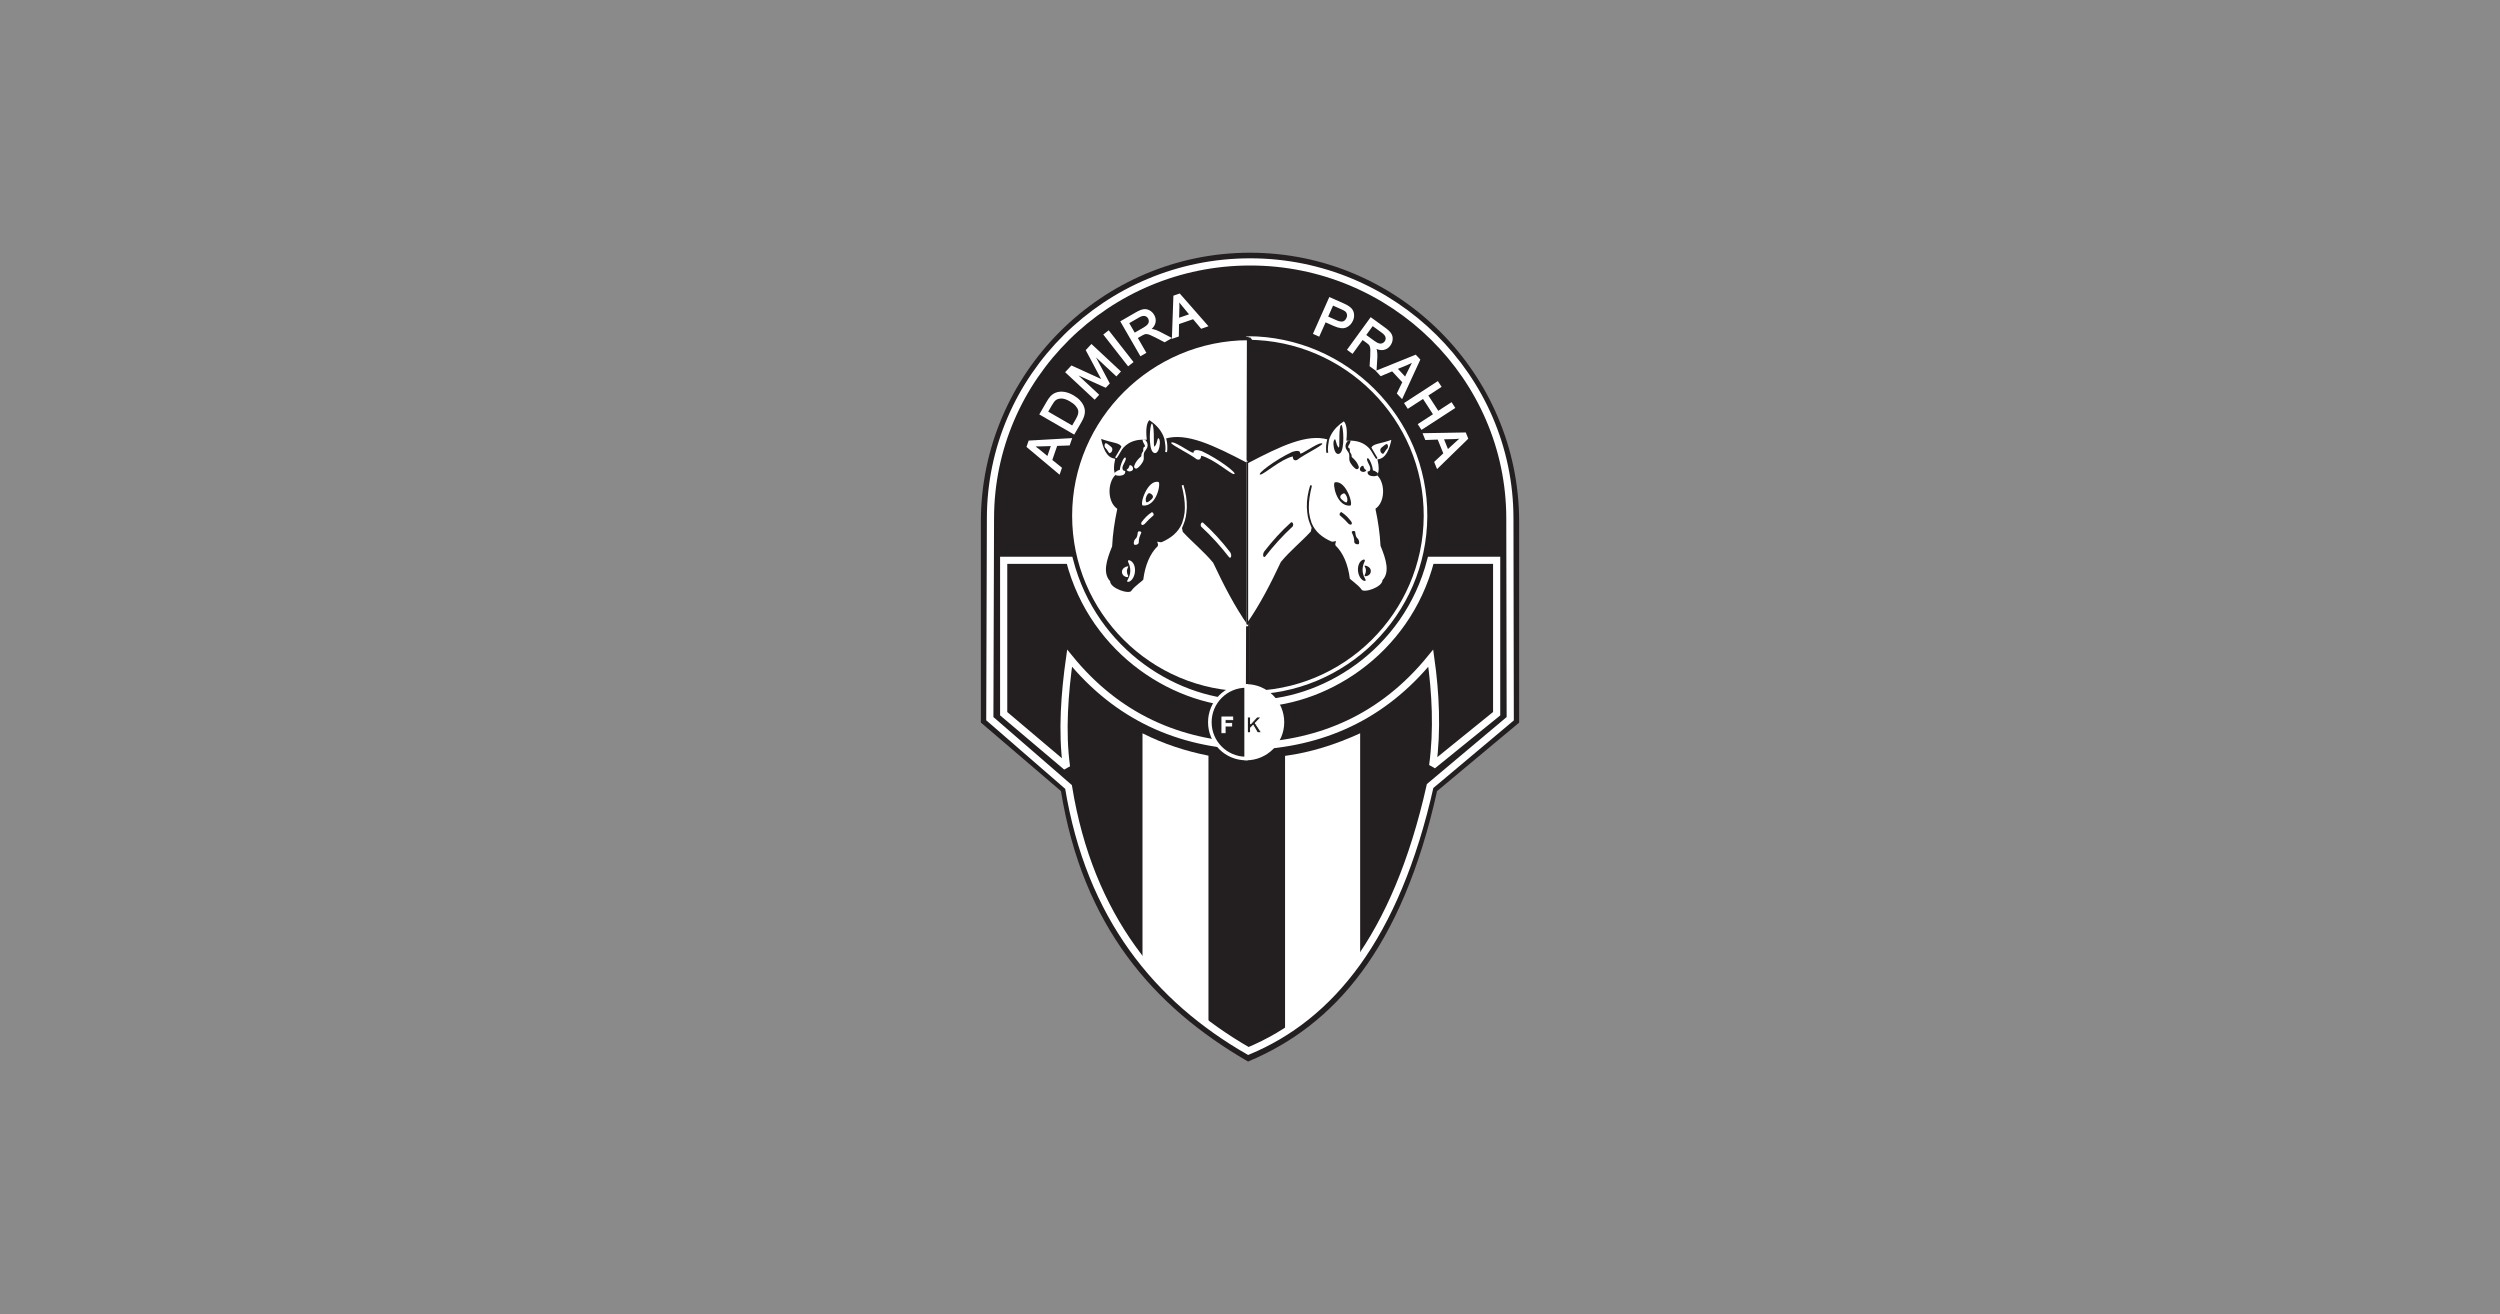 <svg width="544" height="286" viewBox="0 0 544 286" fill="none" xmlns="http://www.w3.org/2000/svg">
<rect x="0" y="0" width="544" height="286" fill="#808080" stroke="none"/>
<rect width="544" height="286" fill="white" fill-opacity="0.08"/>
<g clip-path="url(#clip0_7202_231196)">
<path fill-rule="evenodd" clip-rule="evenodd" d="M272.005 55.383C304.044 55.383 330.177 81.516 330.177 113.559V157.055L312.353 171.93C304.716 206.43 289.892 222.848 271.603 230.559C251.364 218.785 235.966 201.461 231.224 171.93L213.825 157.051V113.555C213.829 81.516 239.962 55.383 272.005 55.383Z" fill="#231F20"/>
<path d="M272.005 55.383C304.044 55.383 330.177 81.516 330.177 113.559V157.055L312.353 171.93C304.716 206.43 289.892 222.848 271.603 230.559C251.364 218.785 235.966 201.461 231.224 171.93L213.825 157.051V113.555C213.829 81.516 239.962 55.383 272.005 55.383Z" stroke="#231F20" stroke-width="0.781" stroke-miterlimit="2.61"/>
<path d="M272.036 56.992C303.161 56.992 328.548 82.074 328.548 112.832L328.626 156.395L311.192 171.039C303.774 204.156 289.411 221.297 271.646 228.695C251.985 217.395 237.122 199.586 232.513 171.242L215.384 156.383L215.524 112.828C215.524 82.074 240.911 56.992 272.036 56.992Z" stroke="white" stroke-width="1.562" stroke-miterlimit="2.61"/>
<path d="M285.949 72.549L289.361 64.886L292.252 66.173C292.761 66.4 293.139 66.597 293.385 66.766C293.734 66.996 293.996 67.256 294.171 67.547C294.348 67.835 294.442 68.171 294.454 68.557C294.47 68.944 294.393 69.327 294.224 69.707C293.934 70.359 293.481 70.819 292.864 71.087C292.249 71.352 291.4 71.243 290.316 70.761L288.351 69.885L286.964 73.001L285.949 72.549ZM288.753 68.981L290.734 69.863C291.39 70.155 291.909 70.24 292.293 70.119C292.677 69.997 292.968 69.715 293.165 69.273C293.307 68.952 293.347 68.642 293.284 68.343C293.226 68.041 293.081 67.795 292.849 67.604C292.698 67.483 292.393 67.32 291.933 67.115L289.973 66.242L288.753 68.981Z" fill="white"/>
<path d="M285.949 72.549L285.771 72.47L285.692 72.648L285.87 72.728L285.949 72.549ZM289.361 64.886L289.441 64.708L289.262 64.628L289.183 64.807L289.361 64.886ZM293.385 66.766L293.275 66.927L293.278 66.928L293.385 66.766ZM294.171 67.547L294.003 67.648L294.004 67.65L294.171 67.547ZM294.454 68.557L294.259 68.563L294.259 68.565L294.454 68.557ZM292.864 71.087L292.941 71.266L292.942 71.266L292.864 71.087ZM288.351 69.885L288.43 69.707L288.252 69.628L288.172 69.806L288.351 69.885ZM286.964 73.001L286.884 73.18L287.063 73.259L287.142 73.081L286.964 73.001ZM288.753 68.981L288.575 68.902L288.495 69.08L288.674 69.16L288.753 68.981ZM293.284 68.343L293.092 68.38L293.093 68.383L293.284 68.343ZM292.849 67.604L292.973 67.453L292.972 67.452L292.849 67.604ZM289.973 66.242L290.052 66.064L289.874 65.984L289.794 66.163L289.973 66.242ZM286.128 72.629L289.54 64.966L289.183 64.807L285.771 72.47L286.128 72.629ZM289.282 65.065L292.173 66.352L292.332 65.995L289.441 64.708L289.282 65.065ZM292.173 66.352C292.678 66.577 293.043 66.769 293.275 66.927L293.495 66.604C293.234 66.426 292.844 66.223 292.332 65.995L292.173 66.352ZM293.278 66.928C293.607 67.146 293.846 67.387 294.003 67.648L294.338 67.447C294.145 67.126 293.86 66.845 293.493 66.603L293.278 66.928ZM294.004 67.65C294.161 67.904 294.248 68.207 294.259 68.563L294.649 68.551C294.636 68.136 294.534 67.766 294.337 67.445L294.004 67.65ZM294.259 68.565C294.273 68.919 294.203 69.273 294.046 69.627L294.402 69.786C294.583 69.381 294.666 68.968 294.649 68.549L294.259 68.565ZM294.046 69.627C293.774 70.238 293.355 70.66 292.786 70.908L292.942 71.266C293.606 70.977 294.094 70.48 294.402 69.786L294.046 69.627ZM292.787 70.908C292.249 71.139 291.465 71.058 290.396 70.582L290.237 70.939C291.335 71.428 292.249 71.565 292.941 71.266L292.787 70.908ZM290.396 70.582L288.43 69.707L288.271 70.064L290.237 70.939L290.396 70.582ZM288.172 69.806L286.785 72.922L287.142 73.081L288.529 69.965L288.172 69.806ZM287.043 72.823L286.029 72.371L285.87 72.728L286.884 73.18L287.043 72.823ZM288.674 69.16L290.655 70.042L290.814 69.685L288.833 68.803L288.674 69.16ZM290.655 70.042C291.323 70.339 291.898 70.448 292.352 70.305L292.234 69.933C291.92 70.032 291.456 69.971 290.814 69.685L290.655 70.042ZM292.352 70.305C292.8 70.163 293.128 69.835 293.343 69.352L292.986 69.193C292.807 69.596 292.554 69.831 292.234 69.933L292.352 70.305ZM293.343 69.352C293.5 69 293.548 68.648 293.475 68.303L293.093 68.383C293.146 68.636 293.115 68.905 292.986 69.193L293.343 69.352ZM293.476 68.306C293.41 67.961 293.241 67.674 292.973 67.453L292.725 67.755C292.921 67.916 293.043 68.122 293.092 68.38L293.476 68.306ZM292.972 67.452C292.799 67.313 292.471 67.141 292.013 66.936L291.854 67.293C292.315 67.499 292.598 67.653 292.726 67.756L292.972 67.452ZM292.013 66.936L290.052 66.064L289.893 66.421L291.854 67.293L292.013 66.936ZM289.794 66.163L288.575 68.902L288.932 69.061L290.151 66.322L289.794 66.163Z" fill="white"/>
<path d="M255.208 73.461L255.523 64.481L256.653 64.091L262.631 70.905L261.435 71.317L259.683 69.233L256.366 70.375L256.322 73.077L255.208 73.461ZM256.375 69.416L259.064 68.49L257.479 66.579C256.997 65.998 256.621 65.514 256.35 65.128C256.425 65.671 256.456 66.225 256.445 66.79L256.375 69.416Z" fill="white"/>
<path d="M255.208 73.461L255.012 73.454L255.002 73.738L255.271 73.646L255.208 73.461ZM255.523 64.481L255.459 64.296L255.332 64.34L255.327 64.474L255.523 64.481ZM256.653 64.091L256.8 63.962L256.714 63.864L256.59 63.907L256.653 64.091ZM262.631 70.905L262.694 71.09L262.969 70.995L262.777 70.776L262.631 70.905ZM261.435 71.317L261.285 71.442L261.372 71.545L261.498 71.501L261.435 71.317ZM259.683 69.233L259.832 69.107L259.746 69.005L259.619 69.049L259.683 69.233ZM256.366 70.375L256.302 70.19L256.173 70.235L256.171 70.372L256.366 70.375ZM256.322 73.077L256.386 73.262L256.515 73.217L256.517 73.08L256.322 73.077ZM256.375 69.416L256.179 69.411L256.172 69.692L256.438 69.601L256.375 69.416ZM259.064 68.49L259.127 68.675L259.394 68.583L259.214 68.365L259.064 68.49ZM257.479 66.579L257.63 66.454L257.63 66.454L257.479 66.579ZM256.35 65.128L256.511 65.016L256.157 65.154L256.35 65.128ZM256.445 66.79L256.64 66.795L256.64 66.793L256.445 66.79ZM255.403 73.468L255.718 64.487L255.327 64.474L255.012 73.454L255.403 73.468ZM255.586 64.665L256.717 64.276L256.59 63.907L255.459 64.296L255.586 64.665ZM256.506 64.22L262.484 71.034L262.777 70.776L256.8 63.962L256.506 64.22ZM262.567 70.72L261.371 71.132L261.498 71.501L262.694 71.09L262.567 70.72ZM261.584 71.191L259.832 69.107L259.533 69.359L261.285 71.442L261.584 71.191ZM259.619 69.049L256.302 70.19L256.43 70.56L259.746 69.418L259.619 69.049ZM256.171 70.372L256.127 73.074L256.517 73.08L256.561 70.378L256.171 70.372ZM256.259 72.892L255.144 73.276L255.271 73.646L256.386 73.262L256.259 72.892ZM256.438 69.601L259.127 68.675L259 68.305L256.311 69.231L256.438 69.601ZM259.214 68.365L257.63 66.454L257.329 66.703L258.913 68.615L259.214 68.365ZM257.63 66.454C257.149 65.875 256.777 65.396 256.511 65.016L256.19 65.239C256.465 65.633 256.845 66.121 257.329 66.703L257.63 66.454ZM256.157 65.154C256.23 65.687 256.261 66.231 256.249 66.786L256.64 66.793C256.651 66.219 256.62 65.655 256.544 65.101L256.157 65.154ZM256.249 66.784L256.179 69.411L256.57 69.421L256.64 66.795L256.249 66.784Z" fill="white"/>
<path d="M293.373 76.073L298.304 69.287L301.313 71.473C301.918 71.913 302.333 72.308 302.558 72.661C302.785 73.01 302.881 73.407 302.845 73.852C302.809 74.298 302.656 74.707 302.384 75.081C302.034 75.562 301.584 75.855 301.032 75.958C300.48 76.062 299.847 75.922 299.13 75.539C299.285 75.825 299.384 76.069 299.426 76.27C299.514 76.701 299.544 77.183 299.516 77.714L299.354 80.419L298.225 79.598L298.353 77.534C298.386 76.936 298.397 76.467 298.384 76.128C298.371 75.788 298.328 75.526 298.255 75.341C298.185 75.158 298.093 75 297.979 74.865C297.893 74.769 297.734 74.637 297.503 74.469L296.461 73.712L294.271 76.726L293.373 76.073ZM297.026 72.935L298.956 74.337C299.367 74.635 299.718 74.827 300.01 74.912C300.304 74.993 300.579 74.986 300.834 74.888C301.091 74.787 301.299 74.627 301.458 74.408C301.692 74.087 301.766 73.738 301.682 73.361C301.6 72.986 301.308 72.615 300.805 72.25L298.657 70.689L297.026 72.935Z" fill="white"/>
<path d="M293.373 76.073L293.215 75.959L293.101 76.117L293.259 76.231L293.373 76.073ZM298.304 69.287L298.419 69.129L298.261 69.014L298.146 69.172L298.304 69.287ZM302.558 72.661L302.393 72.766L302.394 72.767L302.558 72.661ZM299.13 75.539L299.223 75.366L298.958 75.631L299.13 75.539ZM299.426 76.27L299.618 76.231L299.617 76.229L299.426 76.27ZM299.516 77.714L299.711 77.726L299.711 77.724L299.516 77.714ZM299.354 80.419L299.24 80.577L299.528 80.787L299.549 80.431L299.354 80.419ZM298.225 79.598L298.03 79.586L298.023 79.693L298.11 79.756L298.225 79.598ZM298.353 77.534L298.548 77.546L298.548 77.545L298.353 77.534ZM298.255 75.341L298.073 75.411L298.074 75.413L298.255 75.341ZM297.979 74.865L298.128 74.739L298.124 74.734L297.979 74.865ZM296.461 73.712L296.576 73.554L296.418 73.439L296.303 73.598L296.461 73.712ZM294.271 76.726L294.157 76.884L294.315 76.999L294.43 76.841L294.271 76.726ZM297.026 72.935L296.868 72.82L296.753 72.978L296.911 73.093L297.026 72.935ZM300.01 74.912L299.956 75.099L299.958 75.1L300.01 74.912ZM300.834 74.888L300.904 75.07L300.905 75.07L300.834 74.888ZM301.682 73.361L301.491 73.402L301.491 73.403L301.682 73.361ZM298.657 70.689L298.772 70.531L298.614 70.417L298.499 70.575L298.657 70.689ZM293.531 76.188L298.462 69.402L298.146 69.172L293.215 75.959L293.531 76.188ZM298.189 69.445L301.198 71.631L301.428 71.315L298.419 69.129L298.189 69.445ZM301.198 71.631C301.796 72.066 302.188 72.445 302.393 72.766L302.723 72.555C302.478 72.172 302.039 71.76 301.428 71.315L301.198 71.631ZM302.394 72.767C302.596 73.077 302.683 73.431 302.65 73.837L303.04 73.868C303.079 73.383 302.974 72.942 302.722 72.554L302.394 72.767ZM302.65 73.837C302.617 74.245 302.477 74.62 302.226 74.966L302.542 75.195C302.834 74.794 303.001 74.35 303.04 73.868L302.65 73.837ZM302.226 74.966C301.904 75.409 301.495 75.672 300.996 75.766L301.068 76.15C301.672 76.037 302.165 75.715 302.542 75.195L302.226 74.966ZM300.996 75.766C300.504 75.859 299.917 75.738 299.223 75.366L299.038 75.711C299.777 76.106 300.457 76.265 301.068 76.15L300.996 75.766ZM298.958 75.631C299.109 75.91 299.198 76.135 299.235 76.311L299.617 76.229C299.569 76.003 299.461 75.741 299.302 75.446L298.958 75.631ZM299.235 76.309C299.319 76.721 299.348 77.186 299.321 77.704L299.711 77.724C299.739 77.18 299.709 76.682 299.618 76.231L299.235 76.309ZM299.321 77.703L299.159 80.407L299.549 80.431L299.711 77.726L299.321 77.703ZM299.469 80.261L298.34 79.44L298.11 79.756L299.24 80.577L299.469 80.261ZM298.42 79.61L298.548 77.546L298.158 77.522L298.03 79.586L298.42 79.61ZM298.548 77.545C298.581 76.945 298.592 76.469 298.579 76.121L298.189 76.135C298.201 76.466 298.191 76.927 298.158 77.523L298.548 77.545ZM298.579 76.121C298.566 75.772 298.522 75.485 298.437 75.27L298.074 75.413C298.135 75.568 298.176 75.805 298.189 76.135L298.579 76.121ZM298.438 75.272C298.361 75.07 298.258 74.892 298.128 74.739L297.83 74.991C297.929 75.107 298.01 75.247 298.073 75.411L298.438 75.272ZM298.124 74.734C298.023 74.622 297.85 74.48 297.617 74.311L297.388 74.627C297.618 74.795 297.763 74.916 297.834 74.996L298.124 74.734ZM297.617 74.311L296.576 73.554L296.346 73.87L297.388 74.627L297.617 74.311ZM296.303 73.598L294.113 76.611L294.43 76.841L296.619 73.827L296.303 73.598ZM294.386 76.568L293.488 75.915L293.259 76.231L294.157 76.884L294.386 76.568ZM296.911 73.093L298.842 74.495L299.071 74.179L297.141 72.777L296.911 73.093ZM298.842 74.495C299.26 74.799 299.632 75.005 299.956 75.099L300.065 74.724C299.804 74.648 299.474 74.472 299.071 74.179L298.842 74.495ZM299.958 75.1C300.287 75.192 300.605 75.185 300.904 75.07L300.764 74.705C300.553 74.786 300.321 74.796 300.062 74.724L299.958 75.1ZM300.905 75.07C301.196 74.956 301.435 74.773 301.616 74.523L301.3 74.293C301.164 74.481 300.986 74.618 300.763 74.706L300.905 75.07ZM301.616 74.523C301.882 74.158 301.969 73.752 301.872 73.318L301.491 73.403C301.563 73.724 301.502 74.016 301.3 74.293L301.616 74.523ZM301.873 73.319C301.776 72.876 301.439 72.469 300.92 72.092L300.69 72.408C301.177 72.762 301.424 73.096 301.491 73.402L301.873 73.319ZM300.92 72.092L298.772 70.531L298.542 70.847L300.69 72.408L300.92 72.092ZM298.499 70.575L296.868 72.82L297.184 73.049L298.815 70.804L298.499 70.575Z" fill="white"/>
<path d="M248.227 77.261L244.032 69.996L247.253 68.137C247.901 67.763 248.431 67.545 248.844 67.482C249.256 67.417 249.658 67.491 250.05 67.705C250.442 67.919 250.754 68.226 250.984 68.625C251.282 69.141 251.366 69.671 251.236 70.218C251.107 70.764 250.721 71.286 250.079 71.784C250.404 71.76 250.667 71.769 250.868 71.811C251.298 71.907 251.75 72.075 252.224 72.317L254.629 73.564L253.42 74.263L251.586 73.306C251.053 73.032 250.629 72.832 250.314 72.706C249.999 72.579 249.742 72.512 249.543 72.503C249.348 72.493 249.165 72.512 248.996 72.562C248.873 72.602 248.688 72.693 248.44 72.836L247.325 73.48L249.188 76.706L248.227 77.261ZM246.845 72.647L248.911 71.454C249.351 71.201 249.668 70.958 249.865 70.725C250.059 70.49 250.163 70.236 250.178 69.963C250.19 69.687 250.129 69.432 249.993 69.198C249.795 68.854 249.506 68.644 249.128 68.568C248.752 68.489 248.295 68.606 247.756 68.916L245.457 70.244L246.845 72.647Z" fill="white"/>
<path d="M248.227 77.261L248.057 77.359L248.155 77.528L248.324 77.43L248.227 77.261ZM244.032 69.996L243.935 69.827L243.765 69.925L243.863 70.094L244.032 69.996ZM248.844 67.482L248.874 67.675L248.875 67.675L248.844 67.482ZM250.079 71.784L249.96 71.63L250.094 71.979L250.079 71.784ZM250.868 71.811L250.91 71.621L250.909 71.62L250.868 71.811ZM252.224 72.317L252.314 72.144L252.312 72.143L252.224 72.317ZM254.629 73.564L254.727 73.734L255.035 73.555L254.719 73.391L254.629 73.564ZM253.42 74.263L253.33 74.436L253.425 74.485L253.517 74.432L253.42 74.263ZM251.586 73.306L251.676 73.133L251.675 73.133L251.586 73.306ZM249.543 72.503L249.533 72.698L249.535 72.698L249.543 72.503ZM248.996 72.562L248.941 72.374L248.935 72.376L248.996 72.562ZM247.325 73.48L247.228 73.311L247.059 73.408L247.156 73.578L247.325 73.48ZM249.188 76.706L249.286 76.875L249.455 76.777L249.357 76.608L249.188 76.706ZM246.845 72.647L246.676 72.745L246.773 72.914L246.942 72.817L246.845 72.647ZM249.865 70.725L250.014 70.852L250.015 70.85L249.865 70.725ZM250.178 69.963L250.373 69.974L250.373 69.972L250.178 69.963ZM249.128 68.568L249.088 68.759L249.089 68.759L249.128 68.568ZM245.457 70.244L245.359 70.075L245.19 70.172L245.288 70.342L245.457 70.244ZM248.396 77.163L244.201 69.899L243.863 70.094L248.057 77.359L248.396 77.163ZM244.13 70.165L247.351 68.306L247.156 67.968L243.935 69.827L244.13 70.165ZM247.351 68.306C247.991 67.936 248.497 67.732 248.874 67.675L248.815 67.289C248.366 67.357 247.81 67.59 247.156 67.968L247.351 68.306ZM248.875 67.675C249.241 67.617 249.599 67.681 249.956 67.876L250.143 67.533C249.716 67.3 249.271 67.216 248.814 67.289L248.875 67.675ZM249.956 67.876C250.316 68.072 250.602 68.353 250.815 68.723L251.154 68.528C250.905 68.098 250.568 67.765 250.143 67.533L249.956 67.876ZM250.815 68.723C251.09 69.198 251.164 69.678 251.046 70.172L251.426 70.263C251.568 69.665 251.474 69.083 251.154 68.528L250.815 68.723ZM251.046 70.172C250.931 70.66 250.582 71.147 249.96 71.63L250.199 71.938C250.861 71.425 251.283 70.868 251.426 70.263L251.046 70.172ZM250.094 71.979C250.41 71.955 250.652 71.965 250.827 72.002L250.909 71.62C250.682 71.572 250.399 71.564 250.065 71.589L250.094 71.979ZM250.826 72.002C251.236 72.093 251.673 72.255 252.135 72.491L252.312 72.143C251.826 71.895 251.359 71.72 250.91 71.621L250.826 72.002ZM252.134 72.49L254.539 73.738L254.719 73.391L252.314 72.144L252.134 72.49ZM254.531 73.395L253.322 74.094L253.517 74.432L254.727 73.734L254.531 73.395ZM253.51 74.089L251.676 73.133L251.496 73.479L253.33 74.436L253.51 74.089ZM251.675 73.133C251.141 72.858 250.71 72.654 250.387 72.525L250.242 72.887C250.548 73.01 250.966 73.207 251.497 73.48L251.675 73.133ZM250.387 72.525C250.063 72.395 249.783 72.318 249.552 72.308L249.535 72.698C249.701 72.706 249.934 72.764 250.242 72.887L250.387 72.525ZM249.554 72.308C249.339 72.297 249.134 72.318 248.941 72.374L249.05 72.749C249.197 72.707 249.357 72.689 249.533 72.698L249.554 72.308ZM248.935 72.376C248.792 72.423 248.592 72.523 248.343 72.667L248.538 73.005C248.785 72.863 248.955 72.781 249.056 72.748L248.935 72.376ZM248.343 72.667L247.228 73.311L247.423 73.649L248.538 73.005L248.343 72.667ZM247.156 73.578L249.019 76.804L249.357 76.608L247.495 73.382L247.156 73.578ZM249.09 76.537L248.129 77.092L248.324 77.43L249.286 76.875L249.09 76.537ZM246.942 72.817L249.009 71.624L248.813 71.285L246.747 72.478L246.942 72.817ZM249.009 71.624C249.456 71.365 249.796 71.109 250.014 70.852L249.715 70.599C249.54 70.807 249.245 71.036 248.813 71.285L249.009 71.624ZM250.015 70.85C250.233 70.586 250.356 70.293 250.373 69.974L249.983 69.953C249.971 70.179 249.885 70.394 249.714 70.601L250.015 70.85ZM250.373 69.972C250.387 69.66 250.317 69.367 250.163 69.1L249.824 69.295C249.941 69.497 249.993 69.715 249.983 69.954L250.373 69.972ZM250.163 69.1C249.937 68.709 249.602 68.464 249.166 68.376L249.089 68.759C249.411 68.824 249.653 68.999 249.824 69.295L250.163 69.1ZM249.167 68.376C248.723 68.284 248.215 68.427 247.659 68.747L247.854 69.086C248.375 68.785 248.781 68.695 249.088 68.759L249.167 68.376ZM247.659 68.747L245.359 70.075L245.555 70.413L247.854 69.086L247.659 68.747ZM245.288 70.342L246.676 72.745L247.014 72.55L245.626 70.146L245.288 70.342Z" fill="white"/>
<path d="M245.511 79.441L240.347 72.83L241.222 72.147L246.386 78.757L245.511 79.441Z" fill="white"/>
<path d="M245.511 79.441L245.358 79.561L245.478 79.715L245.632 79.594L245.511 79.441ZM240.347 72.83L240.227 72.676L240.073 72.797L240.193 72.951L240.347 72.83ZM241.222 72.147L241.376 72.027L241.255 71.873L241.101 71.993L241.222 72.147ZM246.386 78.757L246.506 78.911L246.66 78.791L246.54 78.637L246.386 78.757ZM245.665 79.32L240.501 72.71L240.193 72.951L245.358 79.561L245.665 79.32ZM240.467 72.984L241.342 72.301L241.101 71.993L240.227 72.676L240.467 72.984ZM241.068 72.267L246.232 78.877L246.54 78.637L241.376 72.027L241.068 72.267ZM246.266 78.603L245.391 79.287L245.632 79.594L246.506 78.911L246.266 78.603Z" fill="white"/>
<path d="M299.686 80.771L308.018 77.406L308.833 78.28L305.04 86.512L304.177 85.587L305.368 83.139L302.976 80.574L300.489 81.633L299.686 80.771ZM303.856 80.192L305.795 82.272L306.897 80.047C307.231 79.37 307.52 78.83 307.763 78.425C307.297 78.714 306.804 78.968 306.283 79.187L303.856 80.192Z" fill="white"/>
<path d="M299.686 80.771L299.612 80.59L299.349 80.696L299.543 80.904L299.686 80.771ZM308.018 77.406L308.16 77.273L308.069 77.174L307.944 77.225L308.018 77.406ZM308.833 78.28L309.011 78.362L309.065 78.243L308.976 78.147L308.833 78.28ZM305.04 86.512L304.897 86.645L305.095 86.858L305.217 86.594L305.04 86.512ZM304.177 85.587L304.002 85.502L303.943 85.623L304.034 85.721L304.177 85.587ZM305.368 83.139L305.544 83.225L305.602 83.104L305.511 83.006L305.368 83.139ZM302.976 80.574L303.119 80.441L303.025 80.341L302.899 80.394L302.976 80.574ZM300.489 81.633L300.347 81.766L300.44 81.866L300.566 81.812L300.489 81.633ZM303.856 80.192L303.781 80.011L303.521 80.119L303.713 80.325L303.856 80.192ZM305.795 82.272L305.652 82.405L305.845 82.611L305.97 82.358L305.795 82.272ZM306.897 80.047L307.072 80.133L307.072 80.133L306.897 80.047ZM307.763 78.425L307.931 78.526L307.661 78.259L307.763 78.425ZM306.283 79.187L306.358 79.368L306.359 79.367L306.283 79.187ZM299.759 80.952L308.091 77.587L307.944 77.225L299.612 80.59L299.759 80.952ZM307.875 77.539L308.69 78.414L308.976 78.147L308.16 77.273L307.875 77.539ZM308.656 78.199L304.862 86.43L305.217 86.594L309.011 78.362L308.656 78.199ZM305.183 86.379L304.32 85.454L304.034 85.721L304.897 86.645L305.183 86.379ZM304.353 85.673L305.544 83.225L305.192 83.054L304.002 85.502L304.353 85.673ZM305.511 83.006L303.119 80.441L302.833 80.707L305.225 83.272L305.511 83.006ZM302.899 80.394L300.413 81.453L300.566 81.812L303.052 80.754L302.899 80.394ZM300.632 81.5L299.828 80.638L299.543 80.904L300.347 81.766L300.632 81.5ZM303.713 80.325L305.652 82.405L305.938 82.138L303.998 80.058L303.713 80.325ZM305.97 82.358L307.072 80.133L306.722 79.96L305.62 82.185L305.97 82.358ZM307.072 80.133C307.405 79.459 307.691 78.924 307.931 78.526L307.596 78.325C307.349 78.736 307.057 79.281 306.722 79.96L307.072 80.133ZM307.661 78.259C307.203 78.542 306.719 78.792 306.208 79.007L306.359 79.367C306.889 79.144 307.391 78.885 307.866 78.591L307.661 78.259ZM306.209 79.007L303.781 80.011L303.93 80.372L306.358 79.368L306.209 79.007Z" fill="white"/>
<path d="M305.787 87.762L312.822 83.194L313.426 84.125L310.538 86.001L312.912 89.658L315.801 87.781L316.406 88.713L309.371 93.281L308.766 92.35L312.082 90.197L309.707 86.54L306.391 88.693L305.787 87.762Z" fill="white"/>
<path d="M305.787 87.762L305.68 87.599L305.517 87.705L305.623 87.869L305.787 87.762ZM312.822 83.194L312.986 83.087L312.879 82.924L312.716 83.03L312.822 83.194ZM313.426 84.125L313.533 84.288L313.697 84.182L313.59 84.018L313.426 84.125ZM310.538 86.001L310.431 85.837L310.267 85.943L310.374 86.107L310.538 86.001ZM312.912 89.658L312.748 89.764L312.855 89.928L313.019 89.821L312.912 89.658ZM315.801 87.781L315.965 87.675L315.859 87.511L315.695 87.618L315.801 87.781ZM316.406 88.713L316.512 88.876L316.676 88.77L316.57 88.606L316.406 88.713ZM309.371 93.281L309.207 93.388L309.313 93.551L309.477 93.445L309.371 93.281ZM308.766 92.35L308.66 92.186L308.496 92.293L308.602 92.457L308.766 92.35ZM312.082 90.197L312.188 90.361L312.352 90.254L312.246 90.09L312.082 90.197ZM309.707 86.54L309.871 86.434L309.765 86.27L309.601 86.376L309.707 86.54ZM306.391 88.693L306.227 88.8L306.334 88.964L306.498 88.857L306.391 88.693ZM305.893 87.926L312.928 83.358L312.716 83.03L305.68 87.599L305.893 87.926ZM312.658 83.3L313.263 84.231L313.59 84.018L312.986 83.087L312.658 83.3ZM313.32 83.961L310.431 85.837L310.644 86.165L313.533 84.288L313.32 83.961ZM310.374 86.107L312.748 89.764L313.076 89.551L310.701 85.894L310.374 86.107ZM313.019 89.821L315.908 87.945L315.695 87.618L312.806 89.494L313.019 89.821ZM315.637 87.888L316.242 88.819L316.57 88.606L315.965 87.675L315.637 87.888ZM316.299 88.549L309.264 93.117L309.477 93.445L316.512 88.876L316.299 88.549ZM309.534 93.175L308.93 92.244L308.602 92.457L309.207 93.388L309.534 93.175ZM308.872 92.514L312.188 90.361L311.976 90.033L308.66 92.186L308.872 92.514ZM312.246 90.09L309.871 86.434L309.544 86.646L311.918 90.303L312.246 90.09ZM309.601 86.376L306.285 88.53L306.498 88.857L309.814 86.704L309.601 86.376ZM306.555 88.587L305.951 87.656L305.623 87.869L306.227 88.8L306.555 88.587Z" fill="white"/>
<path d="M238.185 86.702L232.05 80.981L233.189 79.759L238.887 82.358C239.417 82.601 239.811 82.785 240.069 82.911C239.911 82.633 239.684 82.219 239.39 81.668L236.491 76.219L237.509 75.126L243.644 80.847L242.915 81.63L237.78 76.841L241.252 83.412L240.569 84.145L233.692 81.049L238.915 85.919L238.185 86.702Z" fill="white"/>
<path d="M238.185 86.702L238.052 86.845L238.195 86.978L238.328 86.835L238.185 86.702ZM232.05 80.981L231.907 80.848L231.774 80.99L231.917 81.124L232.05 80.981ZM233.189 79.759L233.271 79.581L233.143 79.523L233.047 79.626L233.189 79.759ZM238.887 82.358L238.969 82.18L238.969 82.18L238.887 82.358ZM240.069 82.911L239.983 83.087L240.238 82.815L240.069 82.911ZM239.39 81.668L239.217 81.76L239.217 81.76L239.39 81.668ZM236.491 76.219L236.348 76.085L236.253 76.187L236.318 76.31L236.491 76.219ZM237.509 75.126L237.643 74.983L237.5 74.85L237.367 74.993L237.509 75.126ZM243.644 80.847L243.787 80.98L243.92 80.838L243.778 80.704L243.644 80.847ZM242.915 81.63L242.781 81.773L242.924 81.906L243.058 81.763L242.915 81.63ZM237.78 76.841L237.913 76.699L237.607 76.933L237.78 76.841ZM241.252 83.412L241.395 83.546L241.49 83.444L241.425 83.321L241.252 83.412ZM240.569 84.145L240.489 84.323L240.617 84.38L240.712 84.278L240.569 84.145ZM233.692 81.049L233.772 80.871L233.559 81.192L233.692 81.049ZM238.915 85.919L239.058 86.052L239.191 85.91L239.048 85.776L238.915 85.919ZM238.318 86.559L232.183 80.838L231.917 81.124L238.052 86.845L238.318 86.559ZM232.193 81.114L233.332 79.892L233.047 79.626L231.907 80.848L232.193 81.114ZM233.108 79.937L238.806 82.535L238.969 82.18L233.271 79.581L233.108 79.937ZM238.806 82.535C239.335 82.778 239.727 82.962 239.983 83.087L240.154 82.736C239.894 82.609 239.499 82.424 238.969 82.18L238.806 82.535ZM240.238 82.815C240.082 82.539 239.856 82.126 239.562 81.576L239.217 81.76C239.512 82.311 239.74 82.728 239.899 83.008L240.238 82.815ZM239.562 81.576L236.663 76.127L236.318 76.31L239.217 81.76L239.562 81.576ZM236.634 76.352L237.652 75.26L237.367 74.993L236.348 76.085L236.634 76.352ZM237.376 75.269L243.511 80.99L243.778 80.704L237.643 74.983L237.376 75.269ZM243.502 80.714L242.772 81.497L243.058 81.763L243.787 80.98L243.502 80.714ZM243.048 81.487L237.913 76.699L237.647 76.984L242.781 81.773L243.048 81.487ZM237.607 76.933L241.08 83.504L241.425 83.321L237.953 76.75L237.607 76.933ZM241.109 83.279L240.426 84.012L240.712 84.278L241.395 83.546L241.109 83.279ZM240.649 83.967L233.772 80.871L233.612 81.227L240.489 84.323L240.649 83.967ZM233.559 81.192L238.781 86.062L239.048 85.776L233.825 80.906L233.559 81.192ZM238.772 85.786L238.042 86.569L238.328 86.835L239.058 86.052L238.772 85.786Z" fill="white"/>
<path d="M309.836 94.456L318.82 94.301L319.268 95.41L312.776 101.735L312.303 100.563L314.292 98.704L312.978 95.452L310.277 95.549L309.836 94.456ZM313.936 95.41L315.001 98.047L316.827 96.365C317.382 95.853 317.845 95.452 318.217 95.162C317.679 95.264 317.127 95.324 316.563 95.343L313.936 95.41Z" fill="white"/>
<path d="M309.836 94.456L309.832 94.261L309.548 94.266L309.654 94.529L309.836 94.456ZM318.82 94.301L319.001 94.228L318.951 94.103L318.817 94.106L318.82 94.301ZM319.268 95.41L319.404 95.55L319.498 95.458L319.449 95.337L319.268 95.41ZM312.776 101.735L312.595 101.808L312.704 102.078L312.913 101.875L312.776 101.735ZM312.303 100.563L312.169 100.42L312.071 100.512L312.122 100.636L312.303 100.563ZM314.292 98.704L314.425 98.847L314.523 98.755L314.473 98.631L314.292 98.704ZM312.978 95.452L313.159 95.379L313.108 95.251L312.971 95.257L312.978 95.452ZM310.277 95.549L310.096 95.622L310.147 95.749L310.284 95.744L310.277 95.549ZM313.936 95.41L313.931 95.215L313.65 95.222L313.755 95.483L313.936 95.41ZM315.001 98.047L314.82 98.12L314.926 98.382L315.134 98.191L315.001 98.047ZM316.827 96.365L316.96 96.508L316.96 96.508L316.827 96.365ZM318.217 95.162L318.337 95.316L318.181 94.97L318.217 95.162ZM316.563 95.343L316.568 95.538L316.569 95.538L316.563 95.343ZM309.839 94.652L318.823 94.496L318.817 94.106L309.832 94.261L309.839 94.652ZM318.639 94.374L319.087 95.483L319.449 95.337L319.001 94.228L318.639 94.374ZM319.132 95.27L312.64 101.595L312.913 101.875L319.404 95.55L319.132 95.27ZM312.958 101.662L312.484 100.49L312.122 100.636L312.595 101.808L312.958 101.662ZM312.436 100.706L314.425 98.847L314.158 98.561L312.169 100.42L312.436 100.706ZM314.473 98.631L313.159 95.379L312.797 95.525L314.111 98.777L314.473 98.631ZM312.971 95.257L310.27 95.354L310.284 95.744L312.985 95.647L312.971 95.257ZM310.458 95.476L310.017 94.383L309.654 94.529L310.096 95.622L310.458 95.476ZM313.755 95.483L314.82 98.12L315.183 97.974L314.117 95.337L313.755 95.483ZM315.134 98.191L316.96 96.508L316.695 96.221L314.869 97.903L315.134 98.191ZM316.96 96.508C317.512 95.998 317.971 95.601 318.337 95.316L318.097 95.007C317.719 95.302 317.251 95.708 316.695 96.221L316.96 96.508ZM318.181 94.97C317.652 95.07 317.111 95.129 316.556 95.147L316.569 95.538C317.143 95.519 317.705 95.458 318.254 95.353L318.181 94.97ZM316.558 95.147L313.931 95.215L313.941 95.605L316.568 95.538L316.558 95.147Z" fill="white"/>
<path d="M233.679 94.303L226.414 90.109L227.859 87.606C228.185 87.041 228.468 86.63 228.709 86.373C229.046 86.012 229.424 85.757 229.845 85.608C230.39 85.412 230.969 85.365 231.584 85.469C232.196 85.567 232.827 85.803 233.474 86.177C234.026 86.496 234.478 86.842 234.829 87.217C235.181 87.592 235.439 87.961 235.604 88.325C235.765 88.687 235.857 89.035 235.879 89.369C235.901 89.699 235.854 90.058 235.74 90.445C235.628 90.83 235.446 91.242 235.192 91.682L233.679 94.303ZM233.376 92.847L234.272 91.296C234.548 90.817 234.72 90.416 234.787 90.094C234.857 89.768 234.857 89.477 234.788 89.222C234.692 88.862 234.489 88.509 234.178 88.162C233.866 87.81 233.435 87.476 232.887 87.159C232.127 86.721 231.472 86.51 230.92 86.526C230.368 86.537 229.919 86.681 229.574 86.958C229.326 87.159 229.037 87.544 228.707 88.116L227.826 89.642L233.376 92.847Z" fill="white"/>
<path d="M233.679 94.303L233.581 94.472L233.75 94.57L233.848 94.401L233.679 94.303ZM226.414 90.109L226.245 90.011L226.147 90.18L226.316 90.278L226.414 90.109ZM228.709 86.373L228.852 86.507L228.852 86.506L228.709 86.373ZM229.845 85.608L229.91 85.792L229.911 85.792L229.845 85.608ZM231.584 85.469L231.551 85.661L231.553 85.662L231.584 85.469ZM235.604 88.325L235.782 88.245L235.782 88.244L235.604 88.325ZM235.879 89.369L236.074 89.357L236.074 89.356L235.879 89.369ZM235.74 90.445L235.553 90.391L235.553 90.391L235.74 90.445ZM233.376 92.847L233.279 93.016L233.448 93.114L233.545 92.944L233.376 92.847ZM234.787 90.094L234.596 90.053L234.596 90.054L234.787 90.094ZM234.178 88.162L234.032 88.292L234.032 88.293L234.178 88.162ZM230.92 86.526L230.924 86.721L230.926 86.721L230.92 86.526ZM229.574 86.958L229.452 86.806L229.451 86.806L229.574 86.958ZM227.826 89.642L227.657 89.545L227.559 89.714L227.729 89.811L227.826 89.642ZM233.776 94.134L226.512 89.94L226.316 90.278L233.581 94.472L233.776 94.134ZM226.583 90.206L228.028 87.704L227.69 87.509L226.245 90.011L226.583 90.206ZM228.028 87.704C228.352 87.143 228.626 86.747 228.852 86.507L228.567 86.239C228.31 86.513 228.018 86.94 227.69 87.509L228.028 87.704ZM228.852 86.506C229.169 86.166 229.522 85.93 229.91 85.792L229.78 85.424C229.326 85.584 228.922 85.858 228.567 86.24L228.852 86.506ZM229.911 85.792C230.422 85.608 230.968 85.563 231.551 85.661L231.616 85.276C230.971 85.168 230.358 85.216 229.779 85.424L229.911 85.792ZM231.553 85.662C232.138 85.755 232.745 85.982 233.376 86.346L233.572 86.008C232.908 85.624 232.255 85.379 231.615 85.276L231.553 85.662ZM233.376 86.346C233.915 86.657 234.351 86.993 234.687 87.351L234.972 87.083C234.604 86.692 234.136 86.334 233.572 86.008L233.376 86.346ZM234.687 87.351C235.028 87.714 235.272 88.066 235.426 88.405L235.782 88.244C235.606 87.856 235.334 87.47 234.972 87.083L234.687 87.351ZM235.425 88.404C235.579 88.749 235.664 89.075 235.685 89.383L236.074 89.356C236.05 88.995 235.951 88.624 235.782 88.245L235.425 88.404ZM235.684 89.382C235.704 89.684 235.662 90.02 235.553 90.391L235.928 90.501C236.047 90.095 236.097 89.714 236.074 89.357L235.684 89.382ZM235.553 90.391C235.446 90.757 235.271 91.155 235.023 91.584L235.361 91.779C235.621 91.33 235.811 90.903 235.928 90.5L235.553 90.391ZM235.023 91.584L233.509 94.205L233.848 94.401L235.361 91.779L235.023 91.584ZM233.545 92.944L234.441 91.393L234.103 91.198L233.207 92.749L233.545 92.944ZM234.441 91.393C234.722 90.907 234.905 90.485 234.979 90.133L234.596 90.054C234.535 90.347 234.375 90.726 234.103 91.198L234.441 91.393ZM234.978 90.134C235.052 89.786 235.055 89.463 234.977 89.171L234.6 89.272C234.658 89.491 234.661 89.75 234.596 90.053L234.978 90.134ZM234.977 89.171C234.871 88.776 234.649 88.396 234.323 88.032L234.032 88.293C234.328 88.622 234.513 88.949 234.6 89.272L234.977 89.171ZM234.324 88.033C233.994 87.661 233.545 87.314 232.985 86.99L232.789 87.329C233.325 87.638 233.737 87.96 234.032 88.292L234.324 88.033ZM232.985 86.99C232.21 86.543 231.518 86.313 230.914 86.331L230.926 86.721C231.426 86.706 232.044 86.898 232.789 87.329L232.985 86.99ZM230.916 86.331C230.332 86.343 229.838 86.496 229.452 86.806L229.696 87.11C230 86.867 230.404 86.732 230.924 86.721L230.916 86.331ZM229.451 86.806C229.174 87.031 228.87 87.444 228.538 88.018L228.877 88.214C229.205 87.645 229.479 87.286 229.697 87.11L229.451 86.806ZM228.538 88.018L227.657 89.545L227.995 89.74L228.877 88.214L228.538 88.018ZM227.729 89.811L233.279 93.016L233.474 92.677L227.924 89.473L227.729 89.811Z" fill="white"/>
<path d="M230.474 102.965L223.592 97.188L223.981 96.057L233.03 95.542L232.618 96.737L229.898 96.835L228.756 100.152L230.858 101.85L230.474 102.965ZM228.005 99.555L228.931 96.866L226.449 96.937C225.695 96.96 225.082 96.959 224.611 96.933C225.085 97.21 225.541 97.526 225.979 97.882L228.005 99.555Z" fill="white"/>
<path d="M230.474 102.965L230.349 103.114L230.566 103.297L230.659 103.028L230.474 102.965ZM223.592 97.188L223.407 97.124L223.363 97.251L223.466 97.337L223.592 97.188ZM223.981 96.057L223.97 95.862L223.839 95.869L223.796 95.993L223.981 96.057ZM233.03 95.542L233.215 95.605L233.31 95.33L233.019 95.347L233.03 95.542ZM232.618 96.737L232.625 96.933L232.759 96.928L232.803 96.801L232.618 96.737ZM229.898 96.835L229.891 96.64L229.757 96.645L229.713 96.772L229.898 96.835ZM228.756 100.152L228.571 100.088L228.526 100.218L228.633 100.304L228.756 100.152ZM230.858 101.85L231.043 101.914L231.087 101.784L230.981 101.698L230.858 101.85ZM228.005 99.555L227.881 99.705L228.098 99.885L228.19 99.618L228.005 99.555ZM228.931 96.866L229.116 96.929L229.208 96.662L228.925 96.671L228.931 96.866ZM226.449 96.937L226.444 96.742L226.444 96.742L226.449 96.937ZM224.611 96.933L224.621 96.739L224.513 97.102L224.611 96.933ZM225.979 97.882L226.103 97.732L226.102 97.731L225.979 97.882ZM230.6 102.815L223.717 97.038L223.466 97.337L230.349 103.114L230.6 102.815ZM223.776 97.251L224.166 96.121L223.796 95.993L223.407 97.124L223.776 97.251ZM223.992 96.252L233.041 95.737L233.019 95.347L223.97 95.862L223.992 96.252ZM232.845 95.478L232.434 96.674L232.803 96.801L233.215 95.605L232.845 95.478ZM232.611 96.542L229.891 96.64L229.905 97.031L232.625 96.933L232.611 96.542ZM229.713 96.772L228.571 100.088L228.94 100.216L230.082 96.899L229.713 96.772ZM228.633 100.304L230.735 102.002L230.981 101.698L228.878 100L228.633 100.304ZM230.673 101.787L230.29 102.901L230.659 103.028L231.043 101.914L230.673 101.787ZM228.19 99.618L229.116 96.929L228.746 96.802L227.821 99.491L228.19 99.618ZM228.925 96.671L226.444 96.742L226.455 97.132L228.937 97.061L228.925 96.671ZM226.444 96.742C225.692 96.765 225.085 96.763 224.621 96.739L224.601 97.129C225.08 97.154 225.699 97.155 226.455 97.132L226.444 96.742ZM224.513 97.102C224.977 97.373 225.425 97.684 225.855 98.034L226.102 97.731C225.656 97.368 225.192 97.046 224.709 96.765L224.513 97.102ZM225.854 98.033L227.881 99.705L228.13 99.404L226.103 97.732L225.854 98.033Z" fill="white"/>
<path d="M272.034 153.078C256.425 153.316 237.983 142.172 232.737 121.922H218.401V155.301L232.069 166.859C231.011 159.164 231.683 150.707 232.741 143.223C243.183 156.035 256.519 161.855 272.038 162.414" stroke="white" stroke-width="1.562" stroke-miterlimit="2.61"/>
<path d="M272.035 153.078C287.645 153.316 306.086 142.172 311.332 121.922H325.672V155.301L311.754 166.574C312.812 158.879 312.391 150.707 311.332 143.223C300.891 156.035 287.555 161.855 272.035 162.414" stroke="white" stroke-width="1.562" stroke-miterlimit="2.61"/>
<path fill-rule="evenodd" clip-rule="evenodd" d="M248.608 159.57C253.206 161.887 258.007 163.445 262.96 164.434V223.246C257.729 218.969 252.729 214.742 248.608 209.434V159.574V159.57Z" fill="white"/>
<path fill-rule="evenodd" clip-rule="evenodd" d="M279.629 164.48C285.215 163.723 290.648 162.004 295.969 159.562V208.656C291.328 215.277 285.785 220.469 279.629 224.68V164.477V164.48Z" fill="white"/>
<path fill-rule="evenodd" clip-rule="evenodd" d="M271.582 73.547C292.836 73.66 310.301 91.086 310.191 112.34C310.082 133.594 292.652 150.84 271.398 150.73L271.582 73.547Z" fill="#231F20"/>
<path d="M271.582 73.547C292.836 73.66 310.301 91.086 310.191 112.34C310.082 133.594 292.652 150.84 271.398 150.73L271.582 73.547Z" stroke="white" stroke-width="0.781" stroke-miterlimit="2.61"/>
<path fill-rule="evenodd" clip-rule="evenodd" d="M271.718 73.637C250.464 73.637 232.905 90.973 232.905 112.227C232.905 133.48 250.241 150.816 271.495 150.816L271.714 73.633L271.718 73.637Z" fill="white"/>
<path d="M271.718 73.637C250.464 73.637 232.905 90.973 232.905 112.227C232.905 133.48 250.241 150.816 271.495 150.816L271.714 73.633L271.718 73.637Z" stroke="#231F20" stroke-width="0.781" stroke-miterlimit="2.61"/>
<path fill-rule="evenodd" clip-rule="evenodd" d="M271.406 100.508C264.168 96.723 258.223 93.859 253.531 95.254C253.668 96.34 253.957 97.348 253.742 98.363C254.187 95.32 252.73 92.887 250.074 91.164C249.301 91.82 249.109 93.352 249.32 95.481C247.363 95.398 245.707 95.816 244.387 97.199C243.828 97.781 243.504 98.621 242.895 99.496C242.836 99.629 244.332 97.094 244.238 97.211C243.738 96.043 242.238 96.309 239.344 95.203C239.836 97.707 240.645 99.684 242.445 99.984C242.137 101.348 242.102 102.406 242.496 103.281C240.754 105.129 240.758 109.207 242.902 110.809C242.348 113.457 241.941 116.129 241.805 118.848C240.578 121.836 239.711 124.684 241.367 126.551C241.504 128.246 245.68 129.609 246.297 128.723C247.102 127.559 248.93 126.484 248.969 126.156C249.348 123.117 250.414 120.531 252.098 118.934C252.199 118.695 252.195 118.426 252.098 118.121C252.375 118.18 252.66 118.238 252.937 118.117C256.902 116.352 259.277 113.176 257.324 105.578C258.352 108.898 258.379 111.984 256.953 114.988C257.187 115.137 257.004 115.621 257.316 115.957C259.391 118.191 261.801 120.121 263.82 122.559C266.07 127.332 268.449 132.004 271.41 136.223V100.508H271.406Z" fill="#231F20"/>
<path d="M271.406 100.508C264.168 96.723 258.223 93.859 253.531 95.254C253.668 96.34 253.957 97.348 253.742 98.363C254.187 95.32 252.73 92.887 250.074 91.164C249.301 91.82 249.109 93.352 249.32 95.481C247.363 95.398 245.707 95.816 244.387 97.199C243.828 97.781 243.504 98.621 242.895 99.496C242.836 99.629 244.332 97.094 244.238 97.211C243.738 96.043 242.238 96.309 239.344 95.203C239.836 97.707 240.645 99.684 242.445 99.984C242.137 101.348 242.102 102.406 242.496 103.281C240.754 105.129 240.758 109.207 242.902 110.809C242.348 113.457 241.941 116.129 241.805 118.848C240.578 121.836 239.711 124.684 241.367 126.551C241.504 128.246 245.68 129.609 246.297 128.723C247.102 127.559 248.93 126.484 248.969 126.156C249.348 123.117 250.414 120.531 252.098 118.934C252.199 118.695 252.195 118.426 252.098 118.121C252.375 118.18 252.66 118.238 252.937 118.117C256.902 116.352 259.277 113.176 257.324 105.578C258.352 108.898 258.379 111.984 256.953 114.988C257.187 115.137 257.004 115.621 257.316 115.957C259.391 118.191 261.801 120.121 263.82 122.559C266.07 127.332 268.449 132.004 271.41 136.223V100.508H271.406Z" stroke="white" stroke-width="0.391" stroke-miterlimit="2.61"/>
<path fill-rule="evenodd" clip-rule="evenodd" d="M268.441 103.157C269.687 103.294 265.261 99.899 261.488 98.161C260.707 97.911 259.715 97.751 259.726 98.454C259.734 99.013 256.191 96.306 255.113 96.267C253.59 96.212 258.652 98.559 260.429 99.95C261.011 100.149 261.328 99.888 261.375 99.165C263.972 99.778 267.695 103.079 268.437 103.157" fill="white"/>
<path fill-rule="evenodd" clip-rule="evenodd" d="M250.753 92.246C250.343 91.507 249.85 95.965 250.557 97.871C250.878 98.734 251.651 98.902 252.057 97.961C252.409 97.156 252.534 95.851 252.163 95.418C251.803 95 251.921 96.457 251.261 97.148C250.85 97.578 251.335 93.293 250.749 92.246" fill="white"/>
<path fill-rule="evenodd" clip-rule="evenodd" d="M241.297 96.832C241.656 97.117 242 97.34 242.043 97.668C242.058 97.793 242.051 98.477 241.449 98.602C241.289 98.633 240.836 97.715 240.609 97.539C240.25 97.254 240.304 96.738 240.472 96.527C240.64 96.316 240.933 96.547 241.293 96.832" fill="white"/>
<path fill-rule="evenodd" clip-rule="evenodd" d="M249.276 95.8C249.62 96.163 249.745 96.561 249.718 96.991C249.71 97.483 249.35 97.823 249.053 98.307C248.706 98.878 249.022 99.612 248.803 100.206C248.553 100.897 247.811 101.682 247.464 101.893C247.081 102.128 246.675 101.776 246.811 101.358C247.081 100.526 247.62 99.901 248.362 99.261C248.323 98.928 248.432 98.597 248.694 98.264C248.694 98.237 248.776 98.128 248.776 98.069C248.729 97.847 248.745 97.624 248.831 97.405C248.874 97.315 248.948 97.202 249.163 97.182V97.073C249.077 96.639 248.682 96.343 248.624 95.784C248.589 95.444 249.05 95.604 249.272 95.8" fill="white"/>
<path fill-rule="evenodd" clip-rule="evenodd" d="M246.486 101.646C246.353 101.407 246.189 101.267 245.986 101.232C245.705 101.153 245.783 101.443 245.599 101.786C245.439 102.079 245.08 102.157 245.185 102.286C245.494 102.669 245.943 102.646 246.318 102.427C246.576 102.236 246.63 101.978 246.482 101.65" fill="white"/>
<path fill-rule="evenodd" clip-rule="evenodd" d="M244.932 99.619C245.131 99.919 244.67 100.646 244.385 101.255C244.232 101.58 244.17 102.013 244.377 102.31C244.518 102.509 244.842 102.38 244.854 102.587C244.873 102.99 244.693 103.248 244.303 103.388C243.815 103.568 243.225 103.572 242.744 103.388C242.58 103.236 242.533 103.052 242.607 102.834C242.9 102.548 243.26 102.341 243.686 102.224C243.713 101.291 244.604 99.126 244.932 99.619Z" fill="white"/>
<path fill-rule="evenodd" clip-rule="evenodd" d="M252.074 104.873C249.617 104.327 247.879 109.948 248.707 110.01C251.777 110.248 252.648 104.998 252.074 104.873Z" fill="white"/>
<path fill-rule="evenodd" clip-rule="evenodd" d="M250.25 107.352C249.926 107.203 249.703 107.485 249.453 108.028C249.203 108.571 249.32 109.231 249.469 109.285C249.617 109.344 249.871 109.285 250.582 108.633C251.293 107.981 250.574 107.5 250.25 107.352Z" fill="#231F20"/>
<path fill-rule="evenodd" clip-rule="evenodd" d="M261.741 113.701C263.917 115.643 265.882 117.83 267.706 120.193C268.101 120.889 267.874 121.615 267.468 121.272C265.64 118.924 263.644 116.69 261.397 114.623C261.104 114.221 261.382 113.572 261.737 113.705" fill="white"/>
<path fill-rule="evenodd" clip-rule="evenodd" d="M250.659 111.438C250.967 111.57 251.085 111.805 251.007 112.133C250.276 112.75 249.643 113.363 249.108 113.98C248.538 114.516 248.096 114.121 248.452 113.559C249.061 112.746 249.76 112.008 250.659 111.438Z" fill="white"/>
<path fill-rule="evenodd" clip-rule="evenodd" d="M248.34 115.947C248.359 115.631 248.043 115.564 247.703 115.654C247.453 115.759 247.668 116.756 247.066 117.271C246.734 117.556 246.629 118.213 246.773 118.466C246.89 118.67 247.844 118.56 247.804 117.947C247.765 117.275 248.019 116.638 248.344 115.943" fill="white"/>
<path fill-rule="evenodd" clip-rule="evenodd" d="M245.847 121.938C245.578 121.817 245.32 121.981 245.5 122.325C246.148 123.661 246.082 124.911 245.422 126.087C245.105 126.536 245.312 126.747 245.797 126.54C247.265 125.727 247.465 122.622 245.851 121.938" fill="white"/>
<path fill-rule="evenodd" clip-rule="evenodd" d="M245.235 123.254C243.684 123.707 243.961 125.179 244.887 125.492C245.32 125.652 245.528 125.601 245.5 125.332C245.153 124.715 245.098 124.086 245.473 123.437C245.602 123.289 245.461 123.191 245.235 123.254Z" fill="white"/>
<path fill-rule="evenodd" clip-rule="evenodd" d="M271.407 100.645C278.544 96.91 284.403 94.09 289.032 95.461C288.899 96.531 288.614 97.527 288.825 98.527C288.388 95.527 289.821 93.125 292.442 91.43C293.204 92.078 293.392 93.586 293.188 95.688C295.118 95.606 296.751 96.019 298.052 97.383C298.603 97.957 298.923 98.785 299.524 99.648C299.583 99.777 298.106 97.277 298.2 97.394C298.696 96.242 300.173 96.504 303.024 95.414C302.54 97.883 301.743 99.832 299.966 100.125C300.271 101.469 300.306 102.516 299.915 103.375C301.634 105.195 301.63 109.219 299.513 110.797C300.06 113.406 300.458 116.043 300.595 118.723C301.806 121.672 302.661 124.477 301.024 126.316C300.892 127.988 296.771 129.332 296.165 128.457C295.372 127.309 293.571 126.25 293.528 125.926C293.157 122.93 292.103 120.379 290.442 118.805C290.345 118.57 290.345 118.301 290.442 118.004C290.169 118.062 289.888 118.117 289.614 118C285.704 116.262 283.364 113.125 285.29 105.637C284.278 108.91 284.251 111.953 285.657 114.918C285.423 115.066 285.61 115.543 285.302 115.875C283.259 118.078 280.88 119.98 278.888 122.383C276.669 127.086 274.325 131.695 271.403 135.855V100.645H271.407Z" fill="white"/>
<path d="M271.407 100.645C278.544 96.91 284.403 94.09 289.032 95.461C288.899 96.531 288.614 97.527 288.825 98.527C288.388 95.527 289.821 93.125 292.442 91.43C293.204 92.078 293.392 93.586 293.188 95.688C295.118 95.606 296.751 96.019 298.052 97.383C298.603 97.957 298.923 98.785 299.524 99.648C299.583 99.777 298.106 97.277 298.2 97.394C298.696 96.242 300.173 96.504 303.024 95.414C302.54 97.883 301.743 99.832 299.966 100.125C300.271 101.469 300.306 102.516 299.915 103.375C301.634 105.195 301.63 109.219 299.513 110.797C300.06 113.406 300.458 116.043 300.595 118.723C301.806 121.672 302.661 124.477 301.024 126.316C300.892 127.988 296.771 129.332 296.165 128.457C295.372 127.309 293.571 126.25 293.528 125.926C293.157 122.93 292.103 120.379 290.442 118.805C290.345 118.57 290.345 118.301 290.442 118.004C290.169 118.062 289.888 118.117 289.614 118C285.704 116.262 283.364 113.125 285.29 105.637C284.278 108.91 284.251 111.953 285.657 114.918C285.423 115.066 285.61 115.543 285.302 115.875C283.259 118.078 280.88 119.98 278.888 122.383C276.669 127.086 274.325 131.695 271.403 135.855V100.645H271.407Z" stroke="#231F20" stroke-width="0.391" stroke-miterlimit="2.61"/>
<path fill-rule="evenodd" clip-rule="evenodd" d="M274.33 103.259C273.104 103.392 277.467 100.048 281.186 98.333C281.959 98.083 282.932 97.927 282.92 98.622C282.912 99.173 286.408 96.501 287.467 96.462C288.967 96.407 283.979 98.724 282.225 100.095C281.65 100.294 281.338 100.036 281.291 99.321C278.732 99.927 275.057 103.181 274.326 103.259" fill="#231F20"/>
<path fill-rule="evenodd" clip-rule="evenodd" d="M291.768 92.526C292.174 91.799 292.659 96.194 291.96 98.073C291.643 98.924 290.881 99.088 290.479 98.162C290.135 97.369 290.01 96.08 290.374 95.654C290.729 95.24 290.612 96.678 291.26 97.362C291.663 97.783 291.186 93.561 291.764 92.526" fill="#231F20"/>
<path fill-rule="evenodd" clip-rule="evenodd" d="M301.094 97.014C300.738 97.295 300.398 97.514 300.355 97.838C300.34 97.963 300.347 98.635 300.941 98.756C301.097 98.787 301.547 97.881 301.769 97.709C302.125 97.428 302.066 96.92 301.902 96.713C301.738 96.506 301.449 96.733 301.094 97.014Z" fill="#231F20"/>
<path fill-rule="evenodd" clip-rule="evenodd" d="M293.223 96.014C292.883 96.369 292.762 96.768 292.785 97.19C292.793 97.674 293.148 98.01 293.441 98.49C293.785 99.053 293.473 99.776 293.687 100.362C293.933 101.045 294.668 101.819 295.008 102.026C295.387 102.256 295.785 101.908 295.652 101.498C295.387 100.678 294.855 100.061 294.125 99.432C294.164 99.104 294.055 98.776 293.797 98.447C293.797 98.42 293.715 98.311 293.715 98.256C293.762 98.037 293.746 97.819 293.66 97.6C293.617 97.51 293.547 97.401 293.332 97.381V97.272C293.418 96.842 293.805 96.549 293.863 95.998C293.898 95.666 293.445 95.822 293.223 96.014Z" fill="#231F20"/>
<path fill-rule="evenodd" clip-rule="evenodd" d="M295.982 101.775C296.111 101.54 296.275 101.404 296.474 101.365C296.751 101.286 296.673 101.572 296.857 101.911C297.013 102.201 297.369 102.275 297.267 102.404C296.962 102.779 296.521 102.759 296.15 102.54C295.896 102.353 295.841 102.095 295.986 101.775" fill="#231F20"/>
<path fill-rule="evenodd" clip-rule="evenodd" d="M297.506 99.778C297.311 100.075 297.764 100.789 298.045 101.391C298.198 101.711 298.256 102.141 298.053 102.43C297.917 102.625 297.596 102.5 297.585 102.703C297.565 103.098 297.745 103.352 298.128 103.492C298.612 103.668 299.19 103.672 299.663 103.492C299.823 103.344 299.87 103.16 299.799 102.946C299.51 102.664 299.155 102.461 298.737 102.344C298.71 101.422 297.831 99.289 297.51 99.774" fill="#231F20"/>
<path fill-rule="evenodd" clip-rule="evenodd" d="M290.468 104.959C292.89 104.42 294.605 109.963 293.788 110.025C290.761 110.26 289.902 105.084 290.468 104.959Z" fill="#231F20"/>
<path fill-rule="evenodd" clip-rule="evenodd" d="M292.265 107.399C292.585 107.25 292.804 107.532 293.05 108.067C293.296 108.602 293.179 109.25 293.034 109.309C292.886 109.364 292.64 109.309 291.937 108.664C291.234 108.024 291.945 107.547 292.265 107.403" fill="white"/>
<path fill-rule="evenodd" clip-rule="evenodd" d="M280.941 113.658C278.797 115.572 276.859 117.728 275.058 120.056C274.672 120.743 274.894 121.458 275.293 121.118C277.094 118.802 279.062 116.603 281.277 114.564C281.566 114.165 281.293 113.529 280.941 113.658Z" fill="#231F20"/>
<path fill-rule="evenodd" clip-rule="evenodd" d="M291.864 111.414C291.559 111.547 291.446 111.773 291.52 112.098C292.239 112.703 292.864 113.313 293.391 113.918C293.954 114.445 294.387 114.055 294.04 113.504C293.438 112.703 292.751 111.973 291.864 111.414Z" fill="#231F20"/>
<path fill-rule="evenodd" clip-rule="evenodd" d="M294.148 115.863C294.129 115.551 294.441 115.488 294.777 115.574C295.023 115.68 294.812 116.66 295.406 117.168C295.734 117.449 295.84 118.098 295.695 118.348C295.582 118.551 294.641 118.438 294.68 117.836C294.719 117.176 294.465 116.547 294.148 115.859" fill="#231F20"/>
<path fill-rule="evenodd" clip-rule="evenodd" d="M296.603 121.79C296.869 121.669 297.123 121.833 296.943 122.169C296.303 123.485 296.373 124.716 297.021 125.88C297.334 126.325 297.131 126.532 296.654 126.329C295.209 125.528 295.01 122.466 296.603 121.79Z" fill="#231F20"/>
<path fill-rule="evenodd" clip-rule="evenodd" d="M297.211 123.095C298.739 123.545 298.469 124.994 297.551 125.302C297.121 125.463 296.922 125.408 296.946 125.146C297.289 124.537 297.344 123.92 296.973 123.279C296.844 123.134 296.985 123.037 297.211 123.095Z" fill="#231F20"/>
<path fill-rule="evenodd" clip-rule="evenodd" d="M271.159 157.156V149.258C275.519 149.258 279.058 152.793 279.058 157.156C279.058 161.52 275.522 165.055 271.159 165.055V157.156Z" fill="white"/>
<path d="M271.159 157.156V149.258C275.519 149.258 279.058 152.793 279.058 157.156C279.058 161.52 275.522 165.055 271.159 165.055V157.156Z" stroke="white" stroke-width="0.781" stroke-miterlimit="2.61"/>
<path fill-rule="evenodd" clip-rule="evenodd" d="M271.159 157.156V149.258C266.8 149.258 263.261 152.793 263.261 157.156C263.261 161.52 266.796 165.055 271.159 165.055V157.156Z" fill="#231F20"/>
<path d="M271.159 157.156V149.258C266.8 149.258 263.261 152.793 263.261 157.156C263.261 161.52 266.796 165.055 271.159 165.055V157.156Z" stroke="white" stroke-width="0.781" stroke-miterlimit="2.61"/>
<path d="M265.891 159.438V156.016H268.236V156.595H266.581V157.404H268.01V157.983H266.581V159.438H265.891Z" fill="white"/>
<path d="M265.891 159.438H265.791V159.537H265.891V159.438ZM265.891 156.016V155.916H265.791V156.016H265.891ZM268.236 156.016H268.336V155.916H268.236V156.016ZM268.236 156.595V156.694H268.336V156.595H268.236ZM266.581 156.595V156.495H266.482V156.595H266.581ZM266.581 157.404H266.482V157.504H266.581V157.404ZM268.01 157.404H268.11V157.305H268.01V157.404ZM268.01 157.983V158.083H268.11V157.983H268.01ZM266.581 157.983V157.884H266.482V157.983H266.581ZM266.581 159.438V159.537H266.681V159.438H266.581ZM265.99 159.438V156.016H265.791V159.438H265.99ZM265.891 156.115H268.236V155.916H265.891V156.115ZM268.137 156.016V156.595H268.336V156.016H268.137ZM268.236 156.495H266.581V156.694H268.236V156.495ZM266.482 156.595V157.404H266.681V156.595H266.482ZM266.581 157.504H268.01V157.305H266.581V157.504ZM267.91 157.404V157.983H268.11V157.404H267.91ZM268.01 157.884H266.581V158.083H268.01V157.884ZM266.482 157.983V159.438H266.681V157.983H266.482ZM266.581 159.338H265.891V159.537H266.581V159.338Z" fill="white"/>
<path d="M271.428 159.438V156.016H272.119V157.535L273.515 156.016H274.444L273.156 157.348L274.514 159.438H273.62L272.68 157.832L272.119 158.403V159.438H271.428Z" fill="#231F20"/>
<path d="M271.428 159.438H271.329V159.537H271.428V159.438ZM271.428 156.016V155.916H271.329V156.016H271.428ZM272.119 156.016H272.219V155.916H272.119V156.016ZM272.119 157.535H272.02L272.193 157.603L272.119 157.535ZM273.515 156.016V155.916H273.471L273.442 155.948L273.515 156.016ZM274.444 156.016L274.516 156.085L274.679 155.916H274.444V156.016ZM273.156 157.348L273.084 157.279L273.029 157.336L273.072 157.403L273.156 157.348ZM274.514 159.438V159.537H274.698L274.598 159.383L274.514 159.438ZM273.62 159.438L273.534 159.488L273.563 159.537H273.62V159.438ZM272.68 157.832L272.765 157.781L272.7 157.669L272.608 157.762L272.68 157.832ZM272.119 158.403L272.048 158.334L272.02 158.363V158.403H272.119ZM272.119 159.438V159.537H272.219V159.438H272.119ZM271.528 159.438V156.016H271.329V159.438H271.528ZM271.428 156.115H272.119V155.916H271.428V156.115ZM272.02 156.016V157.535H272.219V156.016H272.02ZM272.193 157.603L273.588 156.083L273.442 155.948L272.046 157.468L272.193 157.603ZM273.515 156.115H274.444V155.916H273.515V156.115ZM274.373 155.946L273.084 157.279L273.227 157.418L274.516 156.085L274.373 155.946ZM273.072 157.403L274.431 159.492L274.598 159.383L273.239 157.294L273.072 157.403ZM274.514 159.338H273.62V159.537H274.514V159.338ZM273.706 159.387L272.765 157.781L272.594 157.882L273.534 159.488L273.706 159.387ZM272.608 157.762L272.048 158.334L272.19 158.473L272.751 157.901L272.608 157.762ZM272.02 158.403V159.438H272.219V158.403H272.02ZM272.119 159.338H271.428V159.537H272.119V159.338Z" fill="white"/>
</g>
<defs>
<clipPath id="clip0_7202_231196">
<rect width="117.133" height="176" fill="white" transform="translate(213.434 55)"/>
</clipPath>
</defs>
</svg>
